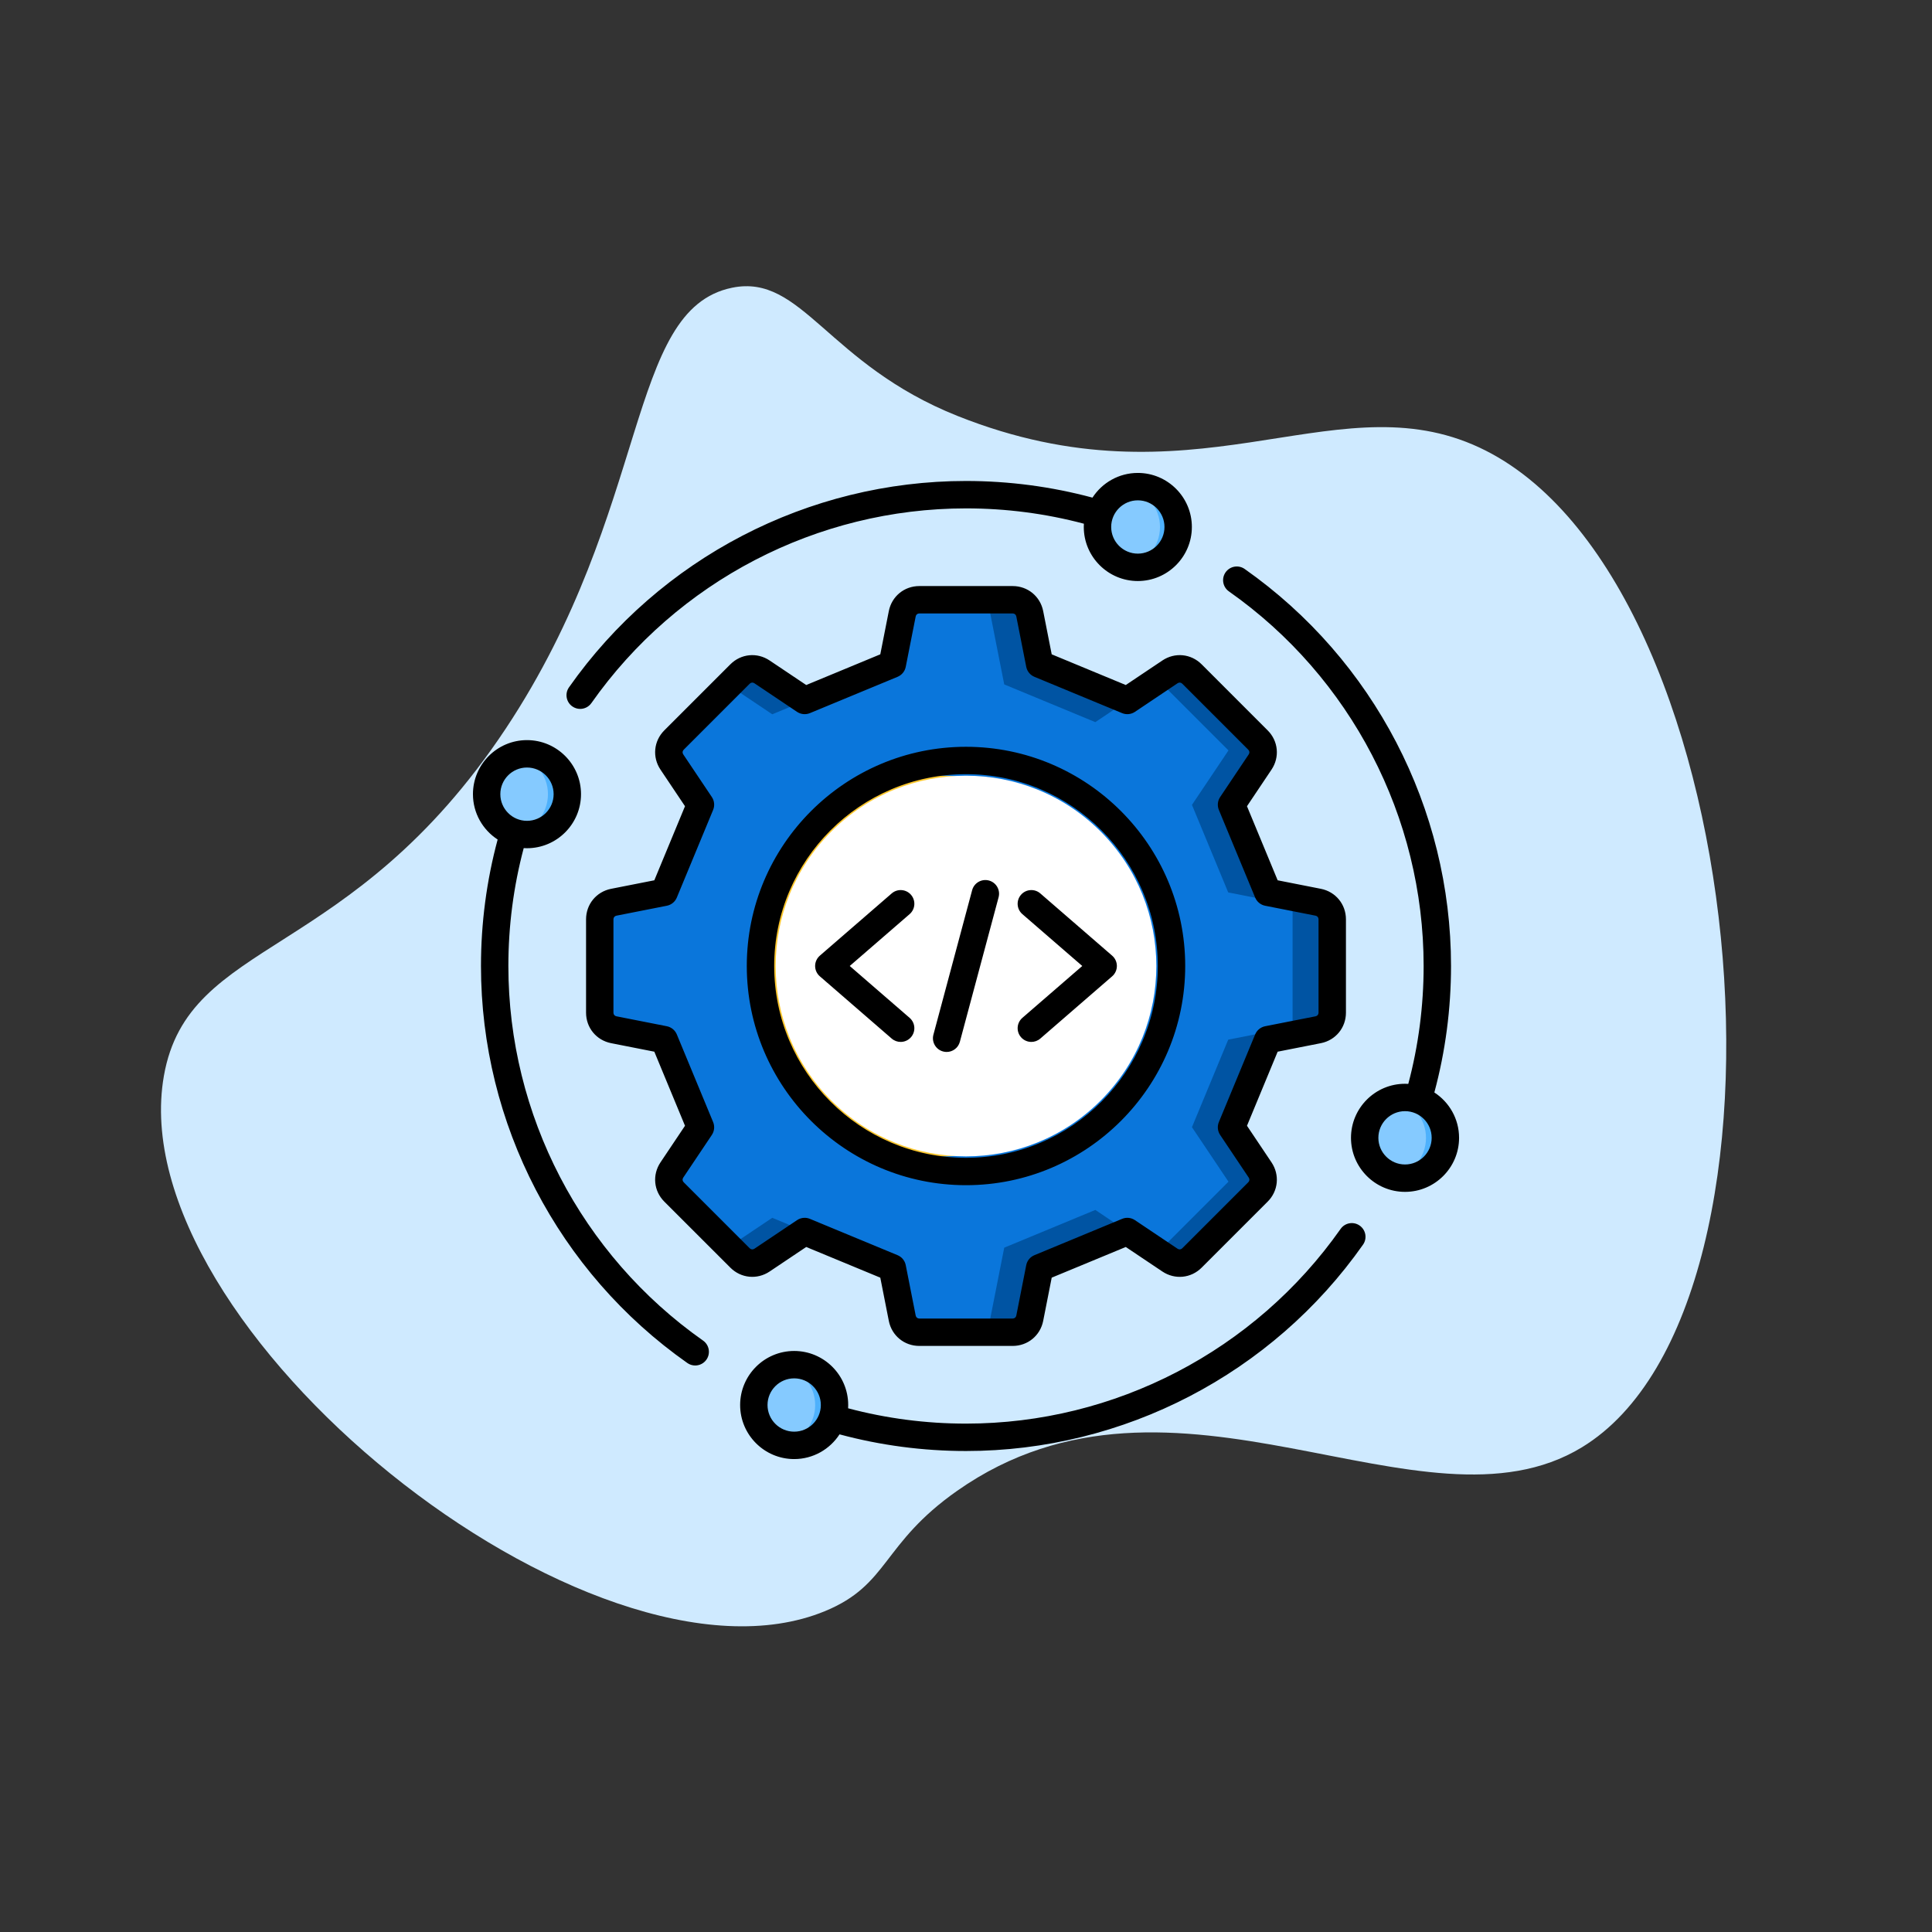 <svg width="108" height="108" viewBox="0 0 108 108" fill="none" xmlns="http://www.w3.org/2000/svg">
<rect x="0" y="0" width="108" height="108" fill="#333333" stroke="none"/>
<path d="M40.925 16.084C44.843 15.284 46.24 20.356 53.543 23.259C66.647 28.469 74.35 21.447 82.331 24.853C97.987 31.535 101.612 72.888 88.428 80.906C79.503 86.335 65.662 74.803 53.509 83.335C49.272 86.309 49.718 88.578 46.118 90.063C33.109 95.422 6.69 74.206 9.162 60.141C10.528 52.375 19.593 53.809 28.275 40.725C36.431 28.428 34.968 17.303 40.925 16.084Z" fill="#CFEAFF"/>
<g clip-path="url(#clip0_5113_14162)">
<path fill-rule="evenodd" clip-rule="evenodd" d="M63.009 39.174L65.393 37.575C65.782 37.315 66.287 37.364 66.618 37.695L70.308 41.384C70.638 41.715 70.688 42.221 70.427 42.609L68.828 44.993L70.856 49.888L73.672 50.443C74.13 50.533 74.453 50.926 74.453 51.393V56.611C74.453 57.079 74.13 57.471 73.672 57.562L70.856 58.117L68.828 63.011L70.427 65.395C70.687 65.784 70.638 66.289 70.308 66.62L66.618 70.309C66.287 70.64 65.781 70.689 65.393 70.429L63.009 68.83L58.115 70.858L57.56 73.674C57.469 74.133 57.077 74.455 56.609 74.455H51.391C50.924 74.455 50.531 74.133 50.441 73.674L49.885 70.858L44.991 68.83L42.607 70.429C42.219 70.689 41.713 70.64 41.382 70.309L37.693 66.62C37.362 66.289 37.313 65.783 37.573 65.395L39.172 63.011L37.144 58.117L34.328 57.562C33.87 57.471 33.547 57.079 33.547 56.611V51.393C33.547 50.926 33.87 50.533 34.328 50.443L37.144 49.888L39.172 44.993L37.573 42.609C37.312 42.221 37.362 41.715 37.693 41.384L41.382 37.695C41.713 37.364 42.218 37.315 42.607 37.575L44.991 39.174L49.885 37.146L50.44 34.33C50.531 33.872 50.923 33.549 51.391 33.549H56.609C57.076 33.549 57.469 33.872 57.559 34.33L58.114 37.146L63.009 39.174L63.009 39.174Z" fill="#0054A3"/>
<path fill-rule="evenodd" clip-rule="evenodd" d="M63.009 39.174L64.739 38.014L68.673 41.948L66.631 44.993L68.659 49.888L72.256 50.597V57.408L68.659 58.117L66.631 63.011L68.673 66.057L64.739 69.991L61.229 67.636L56.137 69.746L55.208 74.456H51.391C50.924 74.456 50.531 74.133 50.441 73.674L49.886 70.858L43.169 68.076L40.763 69.69L37.693 66.62C37.362 66.29 37.313 65.784 37.573 65.395L39.172 63.011L37.144 58.117L34.328 57.562C33.87 57.471 33.547 57.079 33.547 56.611V51.394C33.547 50.926 33.87 50.533 34.328 50.443L37.144 49.888L39.172 44.993L37.573 42.609C37.313 42.221 37.362 41.715 37.693 41.385L40.763 38.315L43.169 39.929L44.991 39.174L49.886 37.146L50.441 34.331C50.531 33.872 50.924 33.549 51.391 33.549H55.208L56.137 38.259L61.229 40.368L63.009 39.174Z" fill="#0A76DB"/>
<path d="M60.173 61.526C64.328 57.37 64.328 50.634 60.173 46.479C56.018 42.324 49.282 42.324 45.127 46.479C40.972 50.634 40.972 57.37 45.127 61.526C49.282 65.68 56.018 65.68 60.173 61.526Z" fill="#FDC72E"/>
<path d="M61.524 61.526C65.679 57.37 65.679 50.634 61.524 46.479C57.369 42.324 50.632 42.324 46.477 46.479C42.322 50.634 42.322 57.37 46.477 61.526C50.632 65.68 57.369 65.68 61.524 61.526Z" fill="white"/>
<path d="M63.73 31.713C64.974 31.644 65.926 30.58 65.857 29.336C65.788 28.093 64.724 27.14 63.481 27.209C62.237 27.278 61.284 28.342 61.353 29.586C61.422 30.829 62.486 31.782 63.73 31.713Z" fill="#4EB1FC"/>
<path fill-rule="evenodd" clip-rule="evenodd" d="M63.096 31.659C62.096 31.428 61.35 30.532 61.35 29.461C61.35 28.39 62.096 27.494 63.096 27.263C64.097 27.494 64.844 28.39 64.844 29.461C64.844 30.532 64.097 31.428 63.096 31.659Z" fill="#85CAFF"/>
<path fill-rule="evenodd" clip-rule="evenodd" d="M80.797 63.607C80.797 64.853 79.787 65.863 78.541 65.863C77.296 65.863 76.286 64.853 76.286 63.607C76.286 62.362 77.296 61.352 78.541 61.352C79.787 61.352 80.797 62.362 80.797 63.607ZM44.395 80.799C43.149 80.799 42.139 79.789 42.139 78.544C42.139 77.298 43.149 76.288 44.395 76.288C45.641 76.288 46.65 77.298 46.65 78.544C46.65 79.789 45.641 80.799 44.395 80.799ZM27.203 44.397C27.203 43.152 28.213 42.142 29.459 42.142C30.704 42.142 31.714 43.152 31.714 44.397C31.714 45.643 30.704 46.653 29.459 46.653C28.213 46.653 27.203 45.643 27.203 44.397Z" fill="#4EB1FC"/>
<path fill-rule="evenodd" clip-rule="evenodd" d="M78 65.797C77.016 65.555 76.286 64.666 76.286 63.607C76.286 62.548 77.016 61.66 78 61.417C78.984 61.66 79.714 62.548 79.714 63.607C79.714 64.666 78.984 65.555 78 65.797ZM43.853 80.734C42.869 80.491 42.139 79.603 42.139 78.544C42.139 77.485 42.869 76.596 43.853 76.354C44.838 76.596 45.568 77.485 45.568 78.544C45.568 79.603 44.838 80.491 43.853 80.734ZM27.203 44.397C27.203 43.338 27.933 42.45 28.917 42.207C29.901 42.45 30.631 43.338 30.631 44.397C30.631 45.456 29.901 46.345 28.917 46.587C27.933 46.345 27.203 45.456 27.203 44.397Z" fill="#85CAFF"/>
<path fill-rule="evenodd" clip-rule="evenodd" d="M29.458 42.905C30.28 42.905 30.948 43.573 30.948 44.395C30.948 45.216 30.28 45.885 29.458 45.885C28.637 45.885 27.969 45.216 27.969 44.395C27.969 43.573 28.637 42.905 29.458 42.905ZM39.304 74.941C32.488 70.148 28.418 62.32 28.418 53.999C28.418 51.764 28.707 49.549 29.276 47.41C29.337 47.414 29.397 47.416 29.458 47.416C31.124 47.416 32.479 46.06 32.479 44.394C32.479 42.728 31.124 41.373 29.458 41.373C27.792 41.373 26.438 42.729 26.438 44.394C26.438 45.456 26.989 46.391 27.819 46.93C27.201 49.225 26.887 51.601 26.887 53.999C26.887 62.818 31.2 71.114 38.423 76.193C38.556 76.287 38.709 76.332 38.862 76.332C39.103 76.332 39.339 76.219 39.489 76.007C39.732 75.661 39.649 75.184 39.303 74.94L39.304 74.941ZM44.395 80.031C43.573 80.031 42.905 79.362 42.905 78.541C42.905 77.72 43.573 77.051 44.395 77.051C45.216 77.051 45.885 77.719 45.885 78.541C45.885 79.363 45.216 80.031 44.395 80.031ZM76.007 68.511C75.662 68.268 75.184 68.351 74.941 68.697C70.148 75.512 62.32 79.581 54 79.581C51.763 79.581 49.549 79.293 47.41 78.724C47.413 78.663 47.415 78.603 47.415 78.541C47.415 76.875 46.061 75.52 44.395 75.52C42.729 75.52 41.374 76.875 41.374 78.541C41.374 80.207 42.729 81.563 44.395 81.563C45.456 81.563 46.392 81.011 46.93 80.181C49.226 80.799 51.601 81.112 54 81.112C62.818 81.112 71.115 76.801 76.193 69.578C76.437 69.232 76.353 68.754 76.007 68.511L76.007 68.511ZM78.541 65.095C77.72 65.095 77.052 64.426 77.052 63.605C77.052 62.784 77.72 62.115 78.541 62.115C79.363 62.115 80.031 62.783 80.031 63.605C80.031 64.426 79.363 65.095 78.541 65.095ZM80.181 61.069C80.799 58.775 81.113 56.399 81.113 53.999C81.113 45.182 76.8 36.885 69.578 31.806C69.232 31.563 68.755 31.646 68.511 31.992C68.268 32.338 68.351 32.816 68.697 33.059C75.513 37.852 79.582 45.679 79.582 53.999C79.582 56.236 79.293 58.45 78.724 60.59C78.663 60.586 78.603 60.584 78.541 60.584C76.876 60.584 75.521 61.939 75.521 63.605C75.521 65.271 76.876 66.626 78.541 66.626C80.207 66.626 81.563 65.271 81.563 63.605C81.563 62.543 81.011 61.608 80.181 61.07L80.181 61.069ZM63.605 27.969C64.427 27.969 65.095 28.637 65.095 29.458C65.095 30.28 64.427 30.948 63.605 30.948C62.783 30.948 62.116 30.28 62.116 29.458C62.116 28.636 62.784 27.969 63.605 27.969ZM31.992 39.488C32.126 39.583 32.28 39.628 32.432 39.628C32.673 39.628 32.91 39.515 33.059 39.303C37.852 32.487 45.68 28.419 54 28.419C56.237 28.419 58.451 28.707 60.59 29.276C60.586 29.336 60.584 29.397 60.584 29.458C60.584 31.124 61.94 32.48 63.605 32.48C65.27 32.48 66.626 31.124 66.626 29.458C66.626 27.792 65.271 26.437 63.605 26.437C62.543 26.437 61.608 26.988 61.07 27.818C58.774 27.201 56.399 26.887 54 26.887C45.182 26.887 36.885 31.199 31.807 38.422C31.564 38.768 31.647 39.245 31.992 39.488ZM52.178 57.841L54.343 49.762C54.453 49.354 54.871 49.112 55.281 49.221C55.689 49.33 55.932 49.75 55.822 50.158L53.657 58.237C53.566 58.58 53.256 58.805 52.918 58.805C52.852 58.805 52.786 58.796 52.719 58.778C52.311 58.669 52.068 58.249 52.178 57.841ZM49.846 58.057L45.831 54.578C45.663 54.433 45.566 54.222 45.566 53.999C45.566 53.777 45.663 53.566 45.831 53.421L49.846 49.943C50.165 49.666 50.649 49.7 50.926 50.02C51.203 50.34 51.168 50.823 50.849 51.1L47.501 53.999L50.849 56.899C51.168 57.176 51.203 57.659 50.926 57.979C50.775 58.154 50.561 58.244 50.346 58.244C50.169 58.244 49.991 58.182 49.846 58.057ZM57.151 56.899L60.499 53.999L57.151 51.1C56.831 50.823 56.797 50.34 57.074 50.02C57.351 49.7 57.835 49.666 58.154 49.943L62.169 53.421C62.337 53.566 62.434 53.777 62.434 53.999C62.434 54.221 62.337 54.433 62.169 54.578L58.154 58.057C58.009 58.182 57.83 58.244 57.653 58.244C57.439 58.244 57.225 58.154 57.074 57.979C56.797 57.66 56.832 57.176 57.151 56.899ZM54 43.277C48.088 43.277 43.278 48.087 43.278 53.999C43.278 59.911 48.088 64.722 54 64.722C59.912 64.722 64.722 59.912 64.722 53.999C64.722 48.087 59.911 43.277 54 43.277ZM54 66.253C60.756 66.253 66.254 60.756 66.254 53.999C66.254 47.242 60.756 41.746 54 41.746C47.244 41.746 41.746 47.243 41.746 53.999C41.746 60.756 47.244 66.253 54 66.253ZM38.219 66.089C38.146 66.017 38.136 65.914 38.194 65.829L39.793 63.444C39.935 63.231 39.962 62.961 39.864 62.724L37.835 57.825C37.737 57.589 37.527 57.417 37.275 57.367L34.459 56.812C34.357 56.792 34.292 56.713 34.292 56.61V51.39C34.292 51.287 34.358 51.207 34.459 51.187L37.275 50.632C37.527 50.583 37.737 50.411 37.835 50.174L39.864 45.275C39.962 45.038 39.935 44.768 39.793 44.555L38.194 42.17C38.136 42.085 38.146 41.983 38.219 41.91L41.91 38.219C41.983 38.146 42.086 38.136 42.171 38.194L44.555 39.793C44.768 39.935 45.039 39.962 45.275 39.864L50.174 37.835C50.411 37.736 50.583 37.527 50.632 37.275L51.188 34.459C51.207 34.357 51.288 34.292 51.39 34.292H56.609C56.712 34.292 56.792 34.357 56.812 34.459L57.367 37.275C57.416 37.527 57.589 37.737 57.826 37.835L62.725 39.864C62.961 39.962 63.231 39.935 63.444 39.793L65.828 38.194C65.914 38.136 66.017 38.146 66.089 38.219L69.78 41.91C69.853 41.983 69.864 42.085 69.805 42.17L68.207 44.555C68.064 44.768 68.037 45.038 68.135 45.275L70.164 50.174C70.263 50.411 70.472 50.583 70.724 50.632L73.541 51.187C73.641 51.207 73.707 51.287 73.707 51.39V56.61C73.707 56.713 73.642 56.792 73.541 56.812L70.724 57.367C70.472 57.417 70.263 57.589 70.164 57.825L68.135 62.724C68.037 62.961 68.064 63.231 68.207 63.444L69.805 65.829C69.863 65.914 69.853 66.017 69.78 66.089L66.089 69.78C66.017 69.853 65.914 69.863 65.828 69.806L63.444 68.207C63.231 68.063 62.961 68.037 62.725 68.135L57.826 70.165C57.588 70.263 57.416 70.472 57.367 70.724L56.812 73.541C56.792 73.642 56.712 73.707 56.609 73.707H51.39C51.288 73.707 51.207 73.641 51.188 73.541L50.632 70.724C50.583 70.472 50.411 70.263 50.174 70.165L45.275 68.135C45.181 68.096 45.081 68.076 44.982 68.076C44.832 68.076 44.683 68.12 44.555 68.207L42.171 69.805C42.086 69.863 41.983 69.853 41.91 69.78L38.219 66.089V66.089ZM43.023 71.078C42.325 71.546 41.422 71.457 40.828 70.863L37.136 67.172C36.541 66.578 36.454 65.674 36.922 64.976L38.292 62.931L36.577 58.79L34.162 58.314C33.337 58.151 32.761 57.451 32.761 56.609V51.39C32.761 50.549 33.337 49.848 34.162 49.685L36.577 49.209L38.292 45.068L36.922 43.023C36.454 42.325 36.541 41.422 37.136 40.828L40.828 37.136C41.422 36.541 42.325 36.453 43.023 36.922L45.068 38.293L49.209 36.577L49.685 34.162C49.848 33.337 50.549 32.761 51.39 32.761H56.61C57.45 32.761 58.152 33.337 58.315 34.162L58.791 36.577L62.932 38.293L64.977 36.922C65.675 36.453 66.578 36.541 67.172 37.136L70.863 40.828C71.459 41.422 71.546 42.325 71.078 43.023L69.707 45.068L71.422 49.209L73.837 49.685C74.662 49.848 75.239 50.549 75.239 51.39V56.609C75.239 57.451 74.662 58.151 73.837 58.314L71.422 58.79L69.707 62.931L71.078 64.976C71.546 65.674 71.459 66.578 70.863 67.172L67.172 70.863C66.578 71.458 65.675 71.546 64.977 71.078L62.932 69.707L58.791 71.422L58.315 73.837C58.152 74.662 57.45 75.238 56.61 75.238H51.39C50.549 75.238 49.848 74.662 49.685 73.837L49.209 71.422L45.068 69.707L43.023 71.078V71.078Z" fill="black"/>
</g>
<defs>
<clipPath id="clip0_5113_14162">
<rect width="56" height="56" fill="white" transform="translate(26 26)"/>
</clipPath>
</defs>
</svg>
